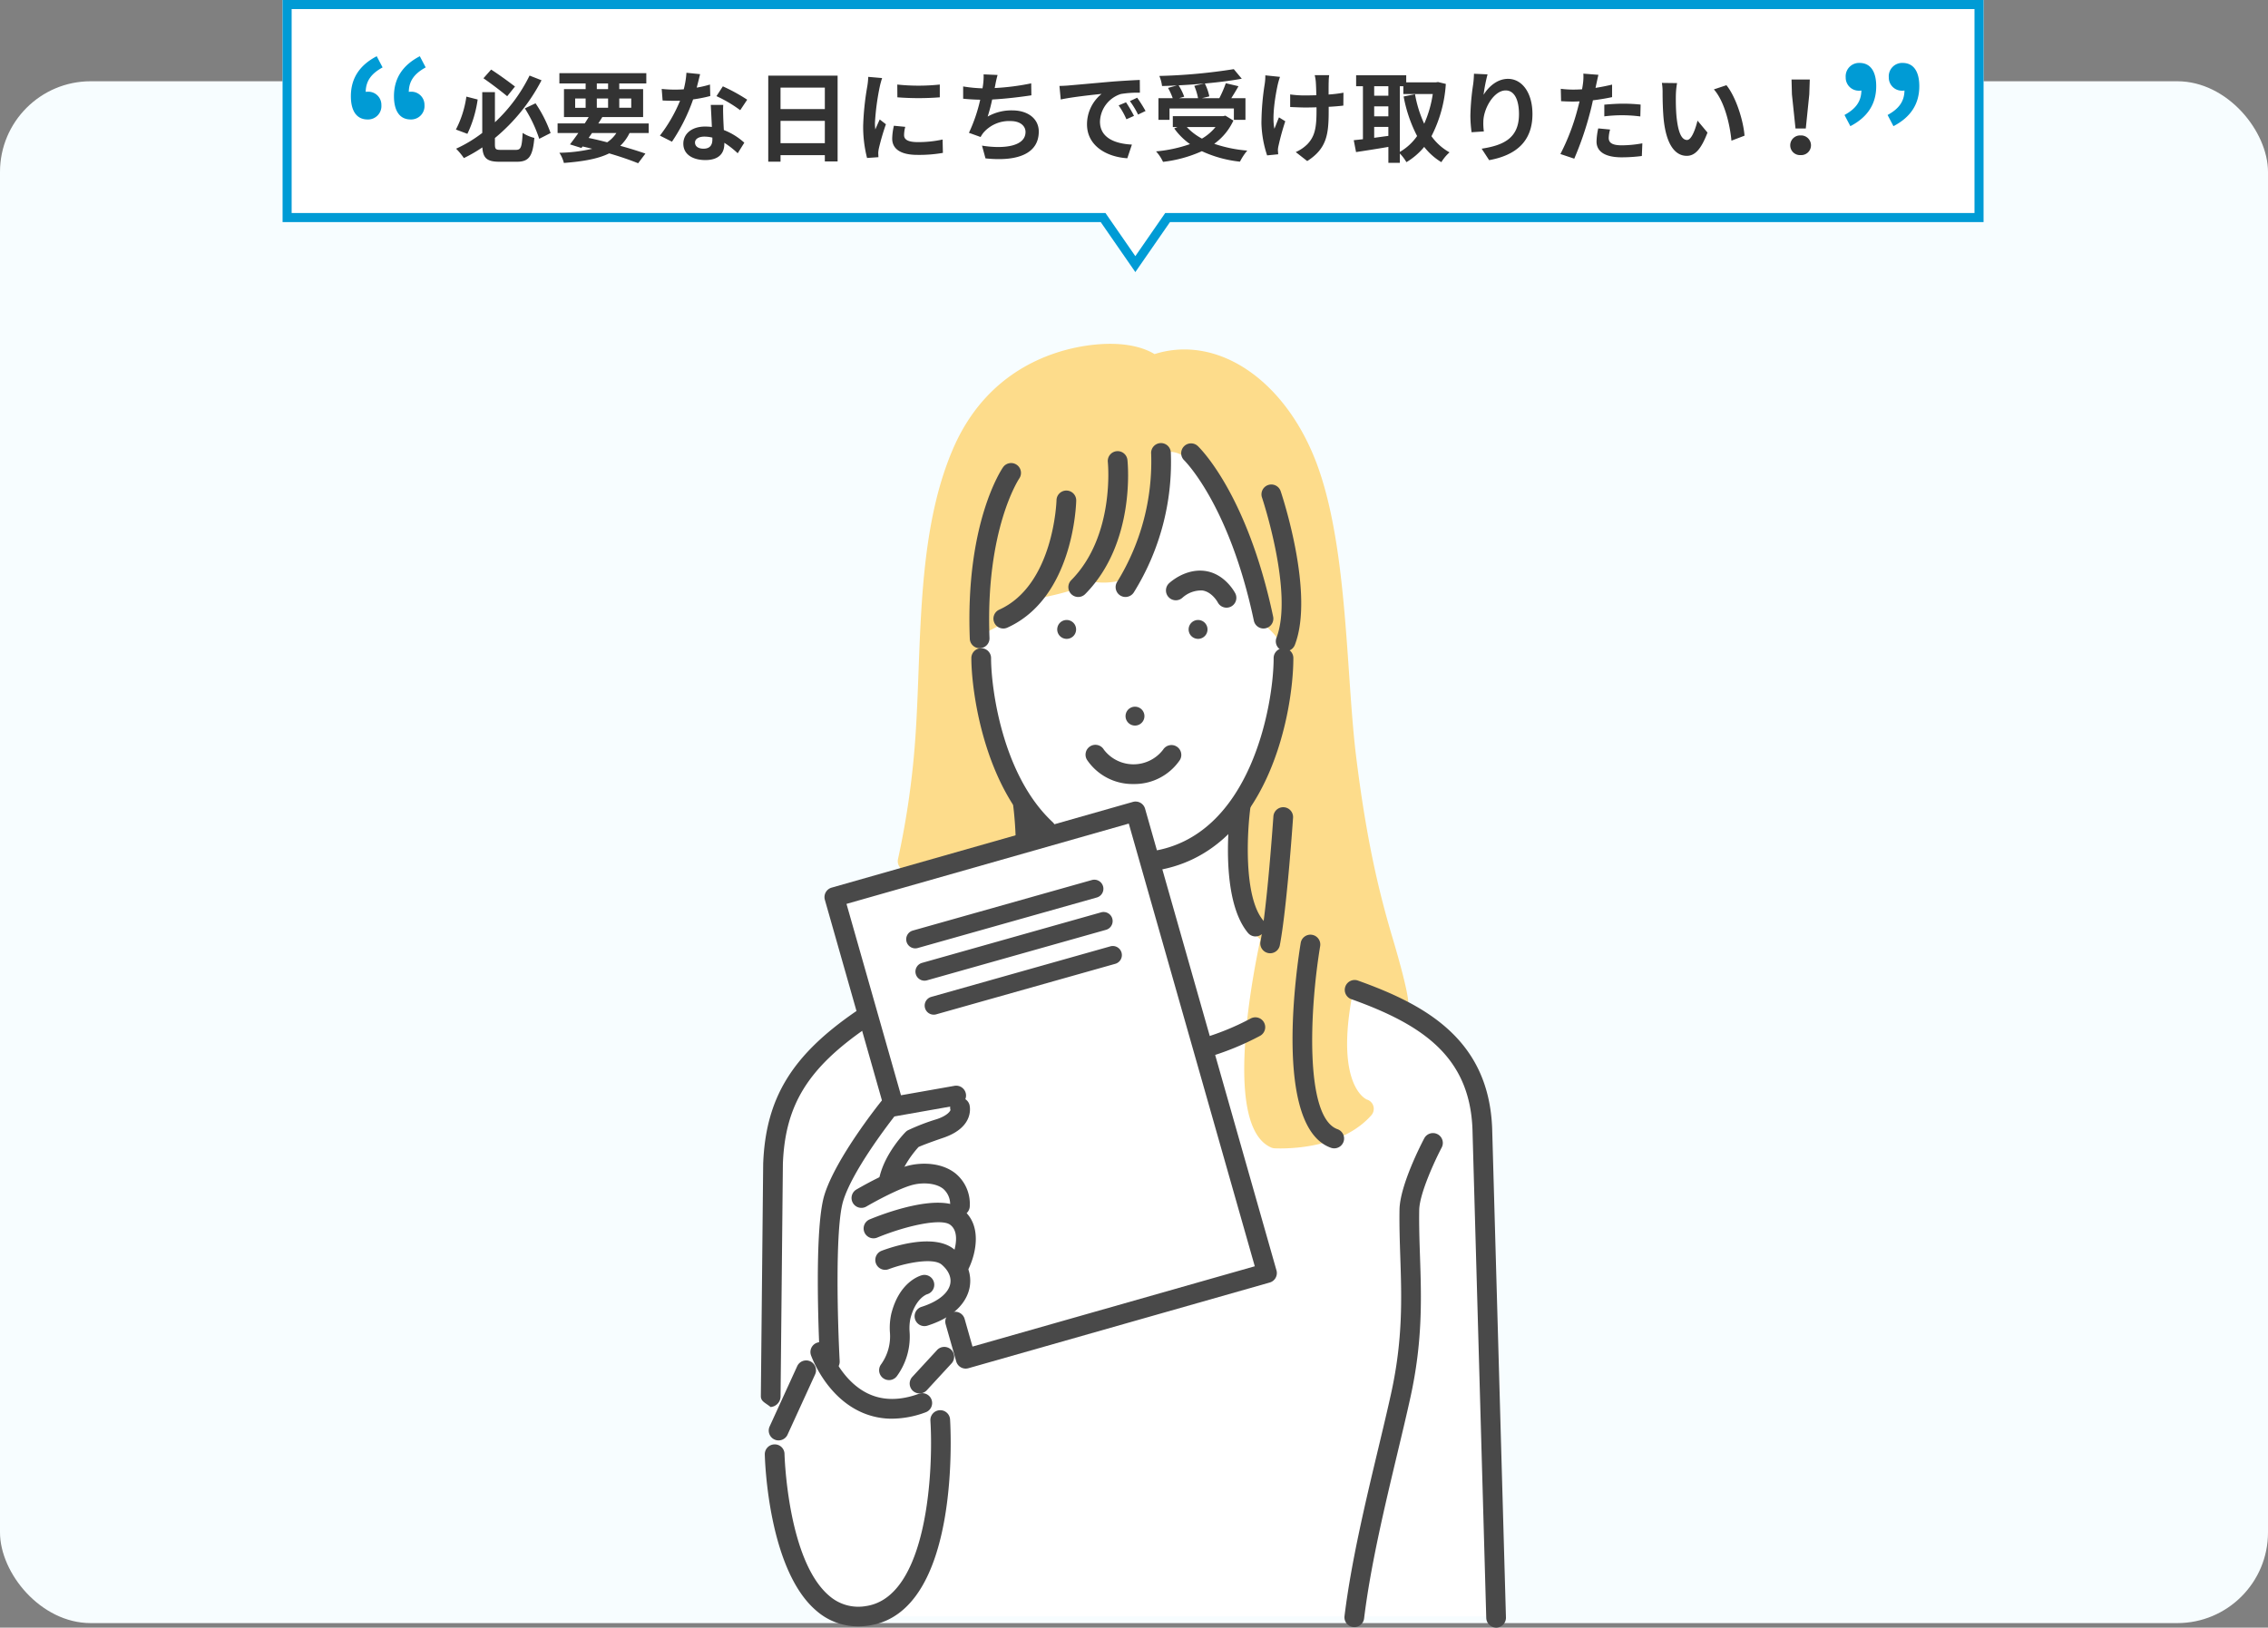 <svg xmlns="http://www.w3.org/2000/svg" width="500" height="358.919" viewBox="0 0 500 358.919"><rect x="0" y="0" width="500" height="358.919" fill="#808080" stroke="none"/><defs><clipPath id="a"><path fill="none" d="M0 0h164.264v283.098H0z"/></clipPath><style>.d{fill:#fff}.f{fill:#494949}.h{fill:#009bd5}</style></defs><g transform="translate(-733 -1716.505)"><rect width="500" height="340" rx="20" transform="translate(733 1734.424)" fill="#f7fdff"/><g transform="translate(900.736 1792.325)" clip-path="url(#a)"><path class="d" d="M89.301 16.06c-11.9-2.564-43.911 24.64-45.313 46.76s6.036 49.561 6.036 49.561l-33.823 9.625 7.333 25.769s-11.268 5.823-16.965 17.122-5.7 57.579-3.524 79.959 7.455 35.25 17.851 35.768h141.2l-2.951-104.429s4.53-24.736-28.308-33.77l-10.458-77.367s-5.867-43.567-31.071-49"/><path d="M139.309 131.163c-2.78-9.381-5.683-20.745-8.081-40.206-.661-5.367-1.091-11.6-1.546-18.211-1.068-15.53-2.279-33.13-7.023-46.028-5.693-15.477-17.2-25.477-29.3-25.477a21.549 21.549 0 00-6.564 1.025C85.171 1.271 81.817-.173 75.976.017c-5.63.181-24.71 2.373-33.647 23.227-6.276 14.645-6.935 32.191-7.573 49.159-.175 4.676-.341 9.093-.623 13.4a185.3 185.3 0 01-3.894 27.8 2.172 2.172 0 002.937 2.495 59.75 59.75 0 017.951-1.959c6.208-1.288 13.244-2.748 16.638-5.357a2.172 2.172 0 00.848-1.8 78.169 78.169 0 00-.54-6.811 2.2 2.2 0 00-.384-.994c-.092-.129-8.964-12.937-9.3-34.886l9.269-4.8a2.075 2.075 0 00.282-.175l4.8-3.51a59.17 59.17 0 0010.883-3.281 15.188 15.188 0 0011.064-2.9 2.177 2.177 0 00.777-1.206 126.807 126.807 0 003.025-24.144 3.424 3.424 0 011.745-.466 5.388 5.388 0 012.385.64c3.835 1.922 14.7 19.076 16.635 35.392a2.173 2.173 0 00.925 1.534c1.163.8 3.669 2.949 4.246 4.634a60.208 60.208 0 01-9.139 34.528 2.174 2.174 0 00-.326.916c-.287 2.47-2.452 23.263 5.164 29.891-2.023 9.44-8.016 41.373 2.38 45.88a2.236 2.236 0 00.728.175s.482.03 1.315.03c4.07 0 14.165-.709 20-7.273a2.17 2.17 0 00.5-2.03 2.11 2.11 0 00-1.439-1.475c-.074-.028-7.032-2.893-3.214-23.079l9.377 3.656a2.173 2.173 0 002.962-2.023c0-.418-.165-3.056-3.422-14.045" fill="#fddc8b"/><path class="f" d="M45.163 225.979a2.174 2.174 0 01-2.089-1.579l-2.343-8.236a2.173 2.173 0 014.179-1.189l1.749 6.146 62.232-17.708-27.777-97.62-62.232 17.709 12.309 43.255a2.173 2.173 0 01-4.18 1.189l-12.9-45.346a2.173 2.173 0 011.5-2.684l66.411-18.9a2.174 2.174 0 012.685 1.5l28.966 101.8a2.172 2.172 0 01-1.5 2.684l-66.414 18.893a2.184 2.184 0 01-.6.083"/><path class="f" d="M62.845 109.229a2.166 2.166 0 01-1.48-.582c-12.27-11.423-14.958-32.279-14.958-39.352a2.173 2.173 0 014.346 0c0 6.546 2.439 25.806 13.573 36.17a2.173 2.173 0 01-1.48 3.763m23.372 7.023a2.173 2.173 0 01-.3-4.325c22.147-3.073 27.131-32.549 27.131-42.634a2.173 2.173 0 014.346 0c0 11.864-5.547 43.424-30.879 46.938a2.164 2.164 0 01-.3.021m12.228-53.597a2.081 2.081 0 10-1.733 2.38 2.079 2.079 0 001.733-2.38m-13.906 19.12a2.081 2.081 0 10-1.733 2.38 2.079 2.079 0 001.733-2.38m-19.174-19.12a2.081 2.081 0 111.732 2.38 2.079 2.079 0 01-1.732-2.38m16.79 34.416a12.1 12.1 0 01-10.246-5.328 2.173 2.173 0 113.729-2.231 8.212 8.212 0 0013.045-.019 2.173 2.173 0 013.718 2.249 12.1 12.1 0 01-10.247 5.328m20.507-38.888a2.172 2.172 0 01-1.935-1.182c-.005-.01-1.268-2.341-3.428-2.614a6.193 6.193 0 00-4.323 1.575 2.173 2.173 0 01-2.981-3.163c.141-.133 3.5-3.269 7.848-2.724 4.457.564 6.659 4.765 6.75 4.943a2.173 2.173 0 01-1.932 3.164"/><path class="f" d="M109.058 130.679a2.172 2.172 0 01-1.675-.787c-6.423-7.753-4.019-26.387-3.724-28.487a2.173 2.173 0 014.3.6c-.726 5.18-1.642 19.788 2.768 25.111a2.173 2.173 0 01-1.672 3.559m-50.713-19.826a2.173 2.173 0 01-2.17-2.1c-.135-3.858-.517-6.726-.521-6.754a2.173 2.173 0 014.307-.582c.016.125.414 3.1.558 7.183a2.172 2.172 0 01-2.095 2.248h-.078M48.234 67.121a2.173 2.173 0 01-2.169-2.088c-.995-25.53 7-37.338 7.34-37.829a2.173 2.173 0 013.572 2.475c-.11.161-7.5 11.321-6.57 35.184a2.173 2.173 0 01-2.086 2.256h-.087"/><path class="f" d="M53.453 62.775a2.173 2.173 0 01-.9-4.153c12.046-5.44 12.624-23.956 12.628-24.143a2.173 2.173 0 014.345.1c-.02.872-.632 21.434-15.184 28.006a2.158 2.158 0 01-.893.193m16.516-6.955a2.173 2.173 0 01-1.545-3.7c9.7-9.8 8.093-25.89 8.075-26.051a2.173 2.173 0 014.322-.465c.08.743 1.828 18.321-9.307 29.573a2.17 2.17 0 01-1.545.644m10.428-.001a2.173 2.173 0 01-1.844-3.331 50.549 50.549 0 007.5-28.208 2.173 2.173 0 114.329-.377A54.309 54.309 0 0182.232 54.8a2.171 2.171 0 01-1.843 1.019m30.423 6.956a2.173 2.173 0 01-2.123-1.723c-5.408-25.585-15.272-35.284-15.372-35.38a2.173 2.173 0 012.99-3.153c.443.418 10.909 10.555 16.632 37.633a2.175 2.175 0 01-2.127 2.623"/><path class="f" d="M115.702 67.773a2.173 2.173 0 01-2.029-2.952c3.8-9.91-3.112-30.693-3.181-30.9a2.173 2.173 0 114.118-1.387c.307.913 7.479 22.491 3.12 33.847a2.173 2.173 0 01-2.029 1.394m10.704 109.633a2.176 2.176 0 01-.73-.126c-12.977-4.626-7.343-41.036-6.658-45.172a2.173 2.173 0 014.288.709c-2.356 14.24-3.4 37.793 3.83 40.369a2.173 2.173 0 01-.73 4.22m35.685 105.691a2.222 2.222 0 01-2.17-2.168l-3.04-107.78c-.621-16.057-11.155-23.083-26.78-28.665a2.178 2.178 0 011.462-4.1c14.957 5.343 28.9 12.989 29.661 32.6l3.04 107.83a2.2 2.2 0 01-2.111 2.288zm-63.621-125.86a2.174 2.174 0 01-.635-4.252 56.83 56.83 0 0010.2-4.236 2.173 2.173 0 012.05 3.831 61.25 61.25 0 01-10.977 4.557 2.163 2.163 0 01-.635.095m13.812-22.846a2.143 2.143 0 01-.407-.038 2.173 2.173 0 01-1.73-2.54c1.5-7.9 2.831-27.358 2.844-27.553a2.173 2.173 0 114.335.294c-.054.81-1.364 19.913-2.911 28.069a2.173 2.173 0 01-2.132 1.768M2.173 234.451h-.022c-1.2-.977-2.163-1.224-2.151-2.424l.513-51.225c.554-14.395 6.248-23.81 20.306-33.5a2.155 2.155 0 112.466 3.535c-12.933 8.916-17.928 17.03-18.427 29.963l-.512 51.275a2.378 2.378 0 01-2.173 2.376"/><path class="f" d="M15.207 226.614a2.173 2.173 0 01-2.168-2.055c-.063-1.17-1.513-28.732.961-36.829 2.484-8.13 12.142-20.206 12.551-20.716a2.177 2.177 0 011.317-.777l14.775-2.607a2.173 2.173 0 11.755 4.279l-13.958 2.463c-1.991 2.56-9.345 12.279-11.285 18.63-1.867 6.112-1.194 27.573-.778 35.325a2.172 2.172 0 01-2.052 2.287h-.119"/><path class="f" d="M28.248 186.525a2.211 2.211 0 01-.474-.052 2.173 2.173 0 01-1.649-2.593c1.21-5.433 5.609-9.9 5.8-10.087a2.133 2.133 0 01.433-.337 46.058 46.058 0 016.488-2.5c2.619-.895 2.962-1.982 2.959-1.991a2.173 2.173 0 014.179-1.192c.056.2 1.307 4.889-5.733 7.3-3.49 1.193-4.952 1.8-5.48 2.034-.826.9-3.607 4.15-4.4 7.717a2.173 2.173 0 01-2.119 1.7"/><path class="f" d="M43.891 192.275a2.172 2.172 0 01-2.173-2.173 4.488 4.488 0 00-1.518-3.771c-1.633-1.3-4.427-1.4-6.472-.931-3 .693-8.571 3.728-10.466 4.838a2.173 2.173 0 01-2.2-3.748c.3-.177 7.427-4.339 11.687-5.323 2.973-.687 7.2-.585 10.154 1.764a8.7 8.7 0 013.159 7.172 2.173 2.173 0 01-2.173 2.173"/><path class="f" d="M43.889 205.079a2.175 2.175 0 01-1.954-3.121c.025-.051 2.587-5.652-.2-7.7-2.069-1.521-9.983.3-16.13 2.85a2.173 2.173 0 01-1.67-4.01c2.511-1.046 15.3-6.073 20.374-2.339 4.579 3.367 3.122 9.813 1.54 13.091a2.175 2.175 0 01-1.959 1.229"/><path class="f" d="M36.069 216.61a2.173 2.173 0 01-.657-4.244c3.606-1.144 5.916-2.984 6.337-5.051.3-1.457-.371-2.972-1.879-4.265-1.891-1.62-8.111-.351-11.721 1.017a2.173 2.173 0 01-1.544-4.062c1.894-.721 11.579-4.122 16.092-.255 2.72 2.331 3.925 5.4 3.308 8.432-.437 2.149-2.225 6.089-9.28 8.326a2.158 2.158 0 01-.657.1"/><path class="f" d="M28.245 228.512a2.174 2.174 0 01-1.8-3.388 10.591 10.591 0 002-7.241 14.4 14.4 0 01.306-3.972c1.764-7.052 6.274-8.4 6.783-8.531a2.175 2.175 0 011.129 4.2c-.18.06-2.584.942-3.7 5.389a10.7 10.7 0 00-.178 2.827 14.734 14.734 0 01-2.736 9.761 2.177 2.177 0 01-1.8.959m6.739 2.936a2.172 2.172 0 01-1.6-3.645l5.425-5.883a2.173 2.173 0 113.194 2.946l-5.425 5.883a2.167 2.167 0 01-1.6.7"/><path class="f" d="M28.937 237.026a16.447 16.447 0 01-7.113-1.585c-7.645-3.616-10.675-12.128-10.8-12.489a2.173 2.173 0 014.1-1.43c.044.122 2.613 7.2 8.579 10 3.254 1.53 7.014 1.527 11.176-.005a2.173 2.173 0 011.5 4.078 21.541 21.541 0 01-7.448 1.429"/><path class="f" d="M3.909 241.815a2.173 2.173 0 01-1.974-3.076l6.084-13.305a2.173 2.173 0 013.952 1.808l-6.084 13.3a2.171 2.171 0 01-1.978 1.27m17.534 41.006a13.858 13.858 0 01-9.178-3.423C1.565 270.34.894 245.945.871 244.911a2.172 2.172 0 012.123-2.221 2.141 2.141 0 012.222 2.123c.005.233.649 23.479 9.859 31.268a9.728 9.728 0 008.082 2.265c13.672-1.974 14.9-30.194 14.221-40.9a2.173 2.173 0 014.337-.277c.111 1.735 2.484 42.527-17.937 45.478a16.368 16.368 0 01-2.335.172m109.392.166a2.34 2.34 0 01-.268-.016 2.173 2.173 0 01-1.892-2.421c1.46-11.911 4.638-25.214 7.441-36.952 1.039-4.349 2.02-8.456 2.838-12.177 2.621-11.926 2.314-21.142 2.017-30.054-.112-3.39-.229-6.9-.173-10.43.086-5.419 4.916-14.713 5.466-15.755a2.173 2.173 0 013.843 2.029c-1.361 2.578-4.9 10.083-4.964 13.8-.055 3.428.054 6.725.172 10.216.306 9.18.622 18.673-2.117 31.131-.827 3.76-1.811 7.886-2.855 12.254-2.777 11.626-5.924 24.8-7.355 36.471a2.173 2.173 0 01-2.154 1.909m-96.79-149.681a2 2 0 01-1.924-1.457 2 2 0 011.381-2.468l39.47-11.141a2 2 0 012.473 1.382 2 2 0 01-1.382 2.468l-39.475 11.14a2 2 0 01-.543.076zm2.036 7.126a2 2 0 01-1.924-1.457 2 2 0 011.381-2.468l39.47-11.141a2 2 0 012.473 1.382 2 2 0 01-1.382 2.468l-39.475 11.14a2 2 0 01-.543.076zm2.036 7.498a2 2 0 01-1.924-1.457 2 2 0 011.381-2.468l39.47-11.141a2 2 0 012.473 1.382 2 2 0 01-1.382 2.468l-39.475 11.14a2 2 0 01-.543.076z"/></g><path class="d" d="M975.666 1765.484H795.295v-48.979h375v48.98H990.926l-7.631 11.02z"/><path class="h" d="M983.295 1772.991l6.582-9.507h178.418v-44.979h-371v44.98h179.419l6.581 9.506m0 3.514l-7.63-11.021h-180.37v-48.979h375v48.98H990.926z"/><path d="M846.533 1735.588c-1.254-.968-3.476-2.6-5.258-3.74l-1.694 1.914a87.78 87.78 0 015.236 3.96zm-10.714 2.222a22.7 22.7 0 01-2.31 7.26l2.53.946a25.682 25.682 0 002.266-7.568zm7.59 11.748c-1.122 0-1.3-.154-1.3-1.276v-1.342a41.025 41.025 0 0010.276-12.736l-2.64-1.034a35.316 35.316 0 01-7.634 10.294v-6.644h-2.794v9a29.528 29.528 0 01-5.764 3.474 15.286 15.286 0 011.716 2.068 31.073 31.073 0 004.07-2.358c.154 2.42 1.078 3.168 3.784 3.168h3.85c2.706 0 3.476-1.3 3.828-5.258a8.354 8.354 0 01-2.574-1.1c-.176 3.1-.352 3.74-1.474 3.74zm5.3-9.152a29.967 29.967 0 013.168 6.71l2.508-1.276a28.75 28.75 0 00-3.322-6.556zm14.808 5.434h5.368a7.171 7.171 0 01-2.026 2.046 84.43 84.43 0 00-4.09-.968zm-3.718-7.612h2.31v2.046h-2.31zm4.774-3.324h2.486v1.254h-2.486zm7.59 3.322v2.046h-2.64v-2.046zm-7.59 2.046v-2.046h2.486v2.046zm11.44 5.566v-2.11h-11.11c.308-.484.616-.946.88-1.408h9v-6.16h-5.26v-1.256h5.962v-2.266h-19.162v2.266h5.786v1.254h-4.774v6.16h5.456c-.286.462-.572.924-.88 1.408h-5.984v2.112h4.576c-.66.946-1.3 1.8-1.848 2.508l2.53.792.242-.33c.726.154 1.43.33 2.134.506a34.737 34.737 0 01-7.238.88 7.411 7.411 0 01.99 2.244c4.268-.33 7.524-.9 9.988-2.112 2.486.728 4.708 1.498 6.38 2.178l1.606-2.132c-1.5-.528-3.41-1.122-5.544-1.716a9.676 9.676 0 002.046-2.816zm21.714-7.348a39.2 39.2 0 00-5.368-2.946l-1.408 2.16a29.048 29.048 0 015.236 3.1zm-8.206-3.344a23.012 23.012 0 01-2.926.682c.308-1.166.572-2.266.748-2.97l-3.014-.308a18.55 18.55 0 01-.594 3.652c-.66.044-1.32.066-1.958.066a27.693 27.693 0 01-2.9-.154l.2 2.552c.946.044 1.826.066 2.728.066.374 0 .748 0 1.122-.022a33.241 33.241 0 01-4.444 7.7l2.656 1.344a40.216 40.216 0 004.664-9.328 31.927 31.927 0 003.784-.748zm.528 12.124c0 1.166-.484 2.024-1.958 2.024-1.188 0-1.87-.55-1.87-1.364 0-.77.814-1.3 2.068-1.3a7.711 7.711 0 011.76.22zm-.352-7.634c.066 1.32.176 3.234.242 4.862a15.617 15.617 0 00-1.474-.088c-3.036 0-4.818 1.65-4.818 3.784 0 2.4 2.134 3.608 4.84 3.608 3.1 0 4.2-1.584 4.2-3.608v-.2a19.4 19.4 0 012.95 2.31l1.452-2.33a14.514 14.514 0 00-4.51-2.794c-.066-1.078-.11-2.134-.132-2.75-.022-.968-.066-1.87 0-2.794zm15.378 8.448v-4.928h9.768v4.928zm9.768-12.254v4.73h-9.768v-4.73zm-12.474-2.64v18.964h2.706v-1.43h9.768v1.386h2.816v-18.92zm28.446 1.958l.022 2.816a60.3 60.3 0 009.35 0v-2.816a44.454 44.454 0 01-9.372 0zm-.748 9.086a13.427 13.427 0 00-.374 2.838c0 2.222 1.782 3.586 5.544 3.586a30.283 30.283 0 005.632-.44l-.066-2.948a25.109 25.109 0 01-5.456.572c-2.2 0-3.036-.572-3.036-1.54a7.17 7.17 0 01.264-1.826zm-5.654-10.78a16.28 16.28 0 01-.22 2.134 60.407 60.407 0 00-.9 8.624 27.813 27.813 0 00.856 7.128l2.51-.176c-.022-.308-.022-.66-.044-.9a6.4 6.4 0 01.132-1.012 52.526 52.526 0 011.56-5.348l-1.364-1.056c-.308.7-.66 1.43-.968 2.2a10.514 10.514 0 01-.088-1.408 53.867 53.867 0 011.056-7.986 18.308 18.308 0 01.528-1.936zm35.926 1.43a52.417 52.417 0 01-8.052 1.034l.132-.66a22.771 22.771 0 01.506-2.222l-3.08-.132a13.327 13.327 0 01-.11 2.2c-.022.264-.088.55-.132.88a30.811 30.811 0 01-4.268-.418v2.706c1.1.11 2.376.2 3.762.22a35.212 35.212 0 01-2.486 7.3l2.574.924a6.394 6.394 0 01.616-.946 7.475 7.475 0 016.028-2.566c2.112 0 3.256 1.1 3.256 2.4 0 3.212-4.818 3.784-9.592 3.014l.766 2.81c7.04.748 11.748-1.012 11.748-5.918 0-2.772-2.332-4.664-5.852-4.664a10.593 10.593 0 00-5.412 1.364 38.445 38.445 0 00.99-3.762c2.926-.154 6.38-.572 8.646-.924zm20.9 4.18l-1.628.682a16.975 16.975 0 011.716 3.058l1.672-.748a28.832 28.832 0 00-1.76-2.992zm2.464-1.012l-1.606.748a19.355 19.355 0 011.8 2.97l1.65-.792a32.9 32.9 0 00-1.844-2.926zm-17.138-2.6l.286 2.992c2.53-.55 7.106-1.034 9-1.232a8.639 8.639 0 00-3.212 6.71c0 4.73 4.312 7.194 8.888 7.48l1.012-3.014c-3.7-.176-7.04-1.474-7.04-5.06a6.613 6.613 0 014.6-6.094 22.5 22.5 0 014.2-.286l-.022-2.816c-1.54.066-3.916.2-6.16.374-3.982.352-7.59.682-9.416.836-.42.048-1.256.092-2.136.114zm29.722-.022a13.216 13.216 0 01.836 2.728h-4.2l1.144-.33a12.494 12.494 0 00-1.232-2.508c1.87-.088 3.784-.22 5.632-.4zm-5.456 4.994h14.19v2.508h2.552v-4.774h-3.124c.506-.814 1.078-1.716 1.584-2.64l-2.794-.66a24.955 24.955 0 01-1.43 3.3h-3.828l1.628-.4a11.526 11.526 0 00-.99-2.838c2.926-.264 5.764-.616 8.14-1.056l-1.76-2.112a123.155 123.155 0 01-16.412 1.5 8.279 8.279 0 01.594 2.222 85.024 85.024 0 003.278-.132l-1.958.55a13.715 13.715 0 011.034 2.266h-3.146v4.774h2.442zm10.142 4.092a10.893 10.893 0 01-2.992 2.552 12.8 12.8 0 01-3.344-2.552zm2.178-2.508l-.484.11h-11.108v2.4h1.034l-.726.308a14.8 14.8 0 003.476 3.454 30.722 30.722 0 01-7.484 1.608 9.008 9.008 0 011.54 2.31 28.837 28.837 0 008.56-2.354 26.54 26.54 0 008.4 2.31 12.649 12.649 0 011.61-2.442 29.991 29.991 0 01-7.282-1.5 12.925 12.925 0 004.224-5.126zm8.8-8.888a11.414 11.414 0 01-.132 1.892 56.974 56.974 0 00-.726 8.69 24.288 24.288 0 001.254 7.066l2.442-.242c-.022-.308-.044-.682-.066-.9a5.093 5.093 0 01.154-1.056 54.671 54.671 0 011.474-5.324l-1.386-.858c-.352.792-.726 1.848-1.012 2.508-.572-2.706.2-7.26.726-9.68a16.843 16.843 0 01.506-1.76zm17.226 3.828a28.5 28.5 0 01-3.278.4c0-1.188 0-2.31.022-2.794a11.078 11.078 0 01.11-1.474h-3.19a9.665 9.665 0 01.242 1.5c.044.594.088 1.716.11 2.926-.836.022-1.672.044-2.464.044a22.881 22.881 0 01-3.3-.22v2.772c1.078.044 2.42.11 3.366.11.792 0 1.628-.022 2.442-.044v.792c0 3.674-.352 5.61-2.024 7.348a8.469 8.469 0 01-2.554 1.734l2.53 1.98c4.334-2.772 4.73-5.918 4.73-11.066v-.9a48.113 48.113 0 003.234-.264zm12.43-1.43h.77v1.716h6.49a24.953 24.953 0 01-1.892 6.556 26.53 26.53 0 01-2.024-6.512l-2.508.506a31.171 31.171 0 002.97 8.72 11.927 11.927 0 01-3.806 3.5zm-5.654 8.976h3.124v1.98c-1.056.132-2.112.286-3.124.418zm0-4.532h3.124v2.2h-3.124zm3.124-4.444v2.09h-3.124v-2.09zm10.956-.924l-.44.066h-6.578v-1.556h-11.044v2.42h1.5v11.68c-.748.088-1.43.154-2.024.22l.506 2.618c2.024-.308 4.6-.7 7.128-1.144v3.52h2.53v-2.068a10.464 10.464 0 011.448 1.914 15.071 15.071 0 003.916-3.366 13.879 13.879 0 003.784 3.366 9.5 9.5 0 011.8-2.16 12.1 12.1 0 01-3.982-3.564 29.2 29.2 0 003.168-11.528zm7.92-1.826c-.022.616-.066 1.5-.176 2.288a52.837 52.837 0 00-.618 6.978 28.182 28.182 0 00.264 3.63l2.706-.176a13.082 13.082 0 01-.11-2.31c.11-2.86 2.354-6.732 4.928-6.732 1.8 0 2.926 1.87 2.926 5.236 0 5.28-3.388 6.864-8.228 7.612l1.65 2.53c5.764-1.056 9.548-4 9.548-10.164 0-4.8-2.354-7.766-5.39-7.766-2.464 0-4.356 1.848-5.39 3.52a35.572 35.572 0 01.88-4.51zm28.732 9.394a32.009 32.009 0 014.2-.242 31.469 31.469 0 013.74.264l.066-2.618a37.825 37.825 0 00-3.828-.2c-1.408 0-2.97.11-4.18.22zm1.716-7c-1.188.286-2.42.528-3.652.726l.176-.836c.11-.484.308-1.452.462-2.046l-3.322-.264a11.312 11.312 0 01-.088 2.2q-.066.528-.2 1.254c-.66.044-1.3.066-1.936.066a21.448 21.448 0 01-2.75-.176l.066 2.728c.77.044 1.584.088 2.64.088.44 0 .924-.022 1.43-.044a96.434 96.434 0 01-.462 1.8 48.036 48.036 0 01-3.762 9.812l3.056 1.024a70.263 70.263 0 003.454-10.076c.242-.88.462-1.848.66-2.794a47.094 47.094 0 004.224-.7zm-3.058 9.658a14.954 14.954 0 00-.374 2.9c0 2.2 1.87 3.476 5.544 3.476a34.862 34.862 0 004.446-.292l.11-2.794a25.258 25.258 0 01-4.532.44c-2.332 0-2.882-.7-2.882-1.65a7.538 7.538 0 01.304-1.83zm17.38-9.988l-3.344-.044a12.627 12.627 0 01.154 2.2c0 1.342.044 3.872.242 5.874.616 5.852 2.706 8.008 5.082 8.008 1.76 0 3.124-1.342 4.576-5.126l-2.2-2.64c-.418 1.716-1.276 4.268-2.31 4.268-1.364 0-2.024-2.134-2.332-5.28-.132-1.562-.154-3.212-.132-4.62a17.261 17.261 0 01.264-2.632zm10.89.462l-2.772.924c2.376 2.684 3.542 7.81 3.872 11.308l2.882-1.1c-.242-3.336-1.914-8.594-3.982-11.122zm15.224 9.548h2.266l.77-7.524.11-3.278h-4.024l.088 3.278zm1.122 5.862a2.152 2.152 0 002.288-2.156 2.182 2.182 0 00-2.288-2.18 2.182 2.182 0 00-2.288 2.178 2.152 2.152 0 002.288 2.158z" fill="#333"/><path class="h" d="M816.053 1728.904c-3.8 1.976-5.7 4.9-5.7 8.816 0 3.23 1.254 5.13 3.686 5.13a2.954 2.954 0 003.04-3.192 2.883 2.883 0 00-3.04-2.926 1.559 1.559 0 00-.418.038c.038-2.47 1.292-4.066 3.724-5.4zm9.5 0c-3.8 1.976-5.7 4.9-5.7 8.816 0 3.23 1.254 5.13 3.686 5.13a2.954 2.954 0 003.04-3.192 2.883 2.883 0 00-3.04-2.926 1.559 1.559 0 00-.418.038c.038-2.47 1.292-4.066 3.724-5.4zm324.874 15.423c3.8-1.976 5.7-4.9 5.7-8.816 0-3.23-1.254-5.13-3.686-5.13a2.954 2.954 0 00-3.04 3.192 2.883 2.883 0 003.04 2.926 1.559 1.559 0 00.418-.038c-.038 2.47-1.292 4.066-3.724 5.4zm-9.5 0c3.8-1.976 5.7-4.9 5.7-8.816 0-3.23-1.254-5.13-3.686-5.13a2.954 2.954 0 00-3.04 3.192 2.883 2.883 0 003.04 2.926 1.559 1.559 0 00.418-.038c-.038 2.47-1.292 4.066-3.724 5.4z"/></g></svg>